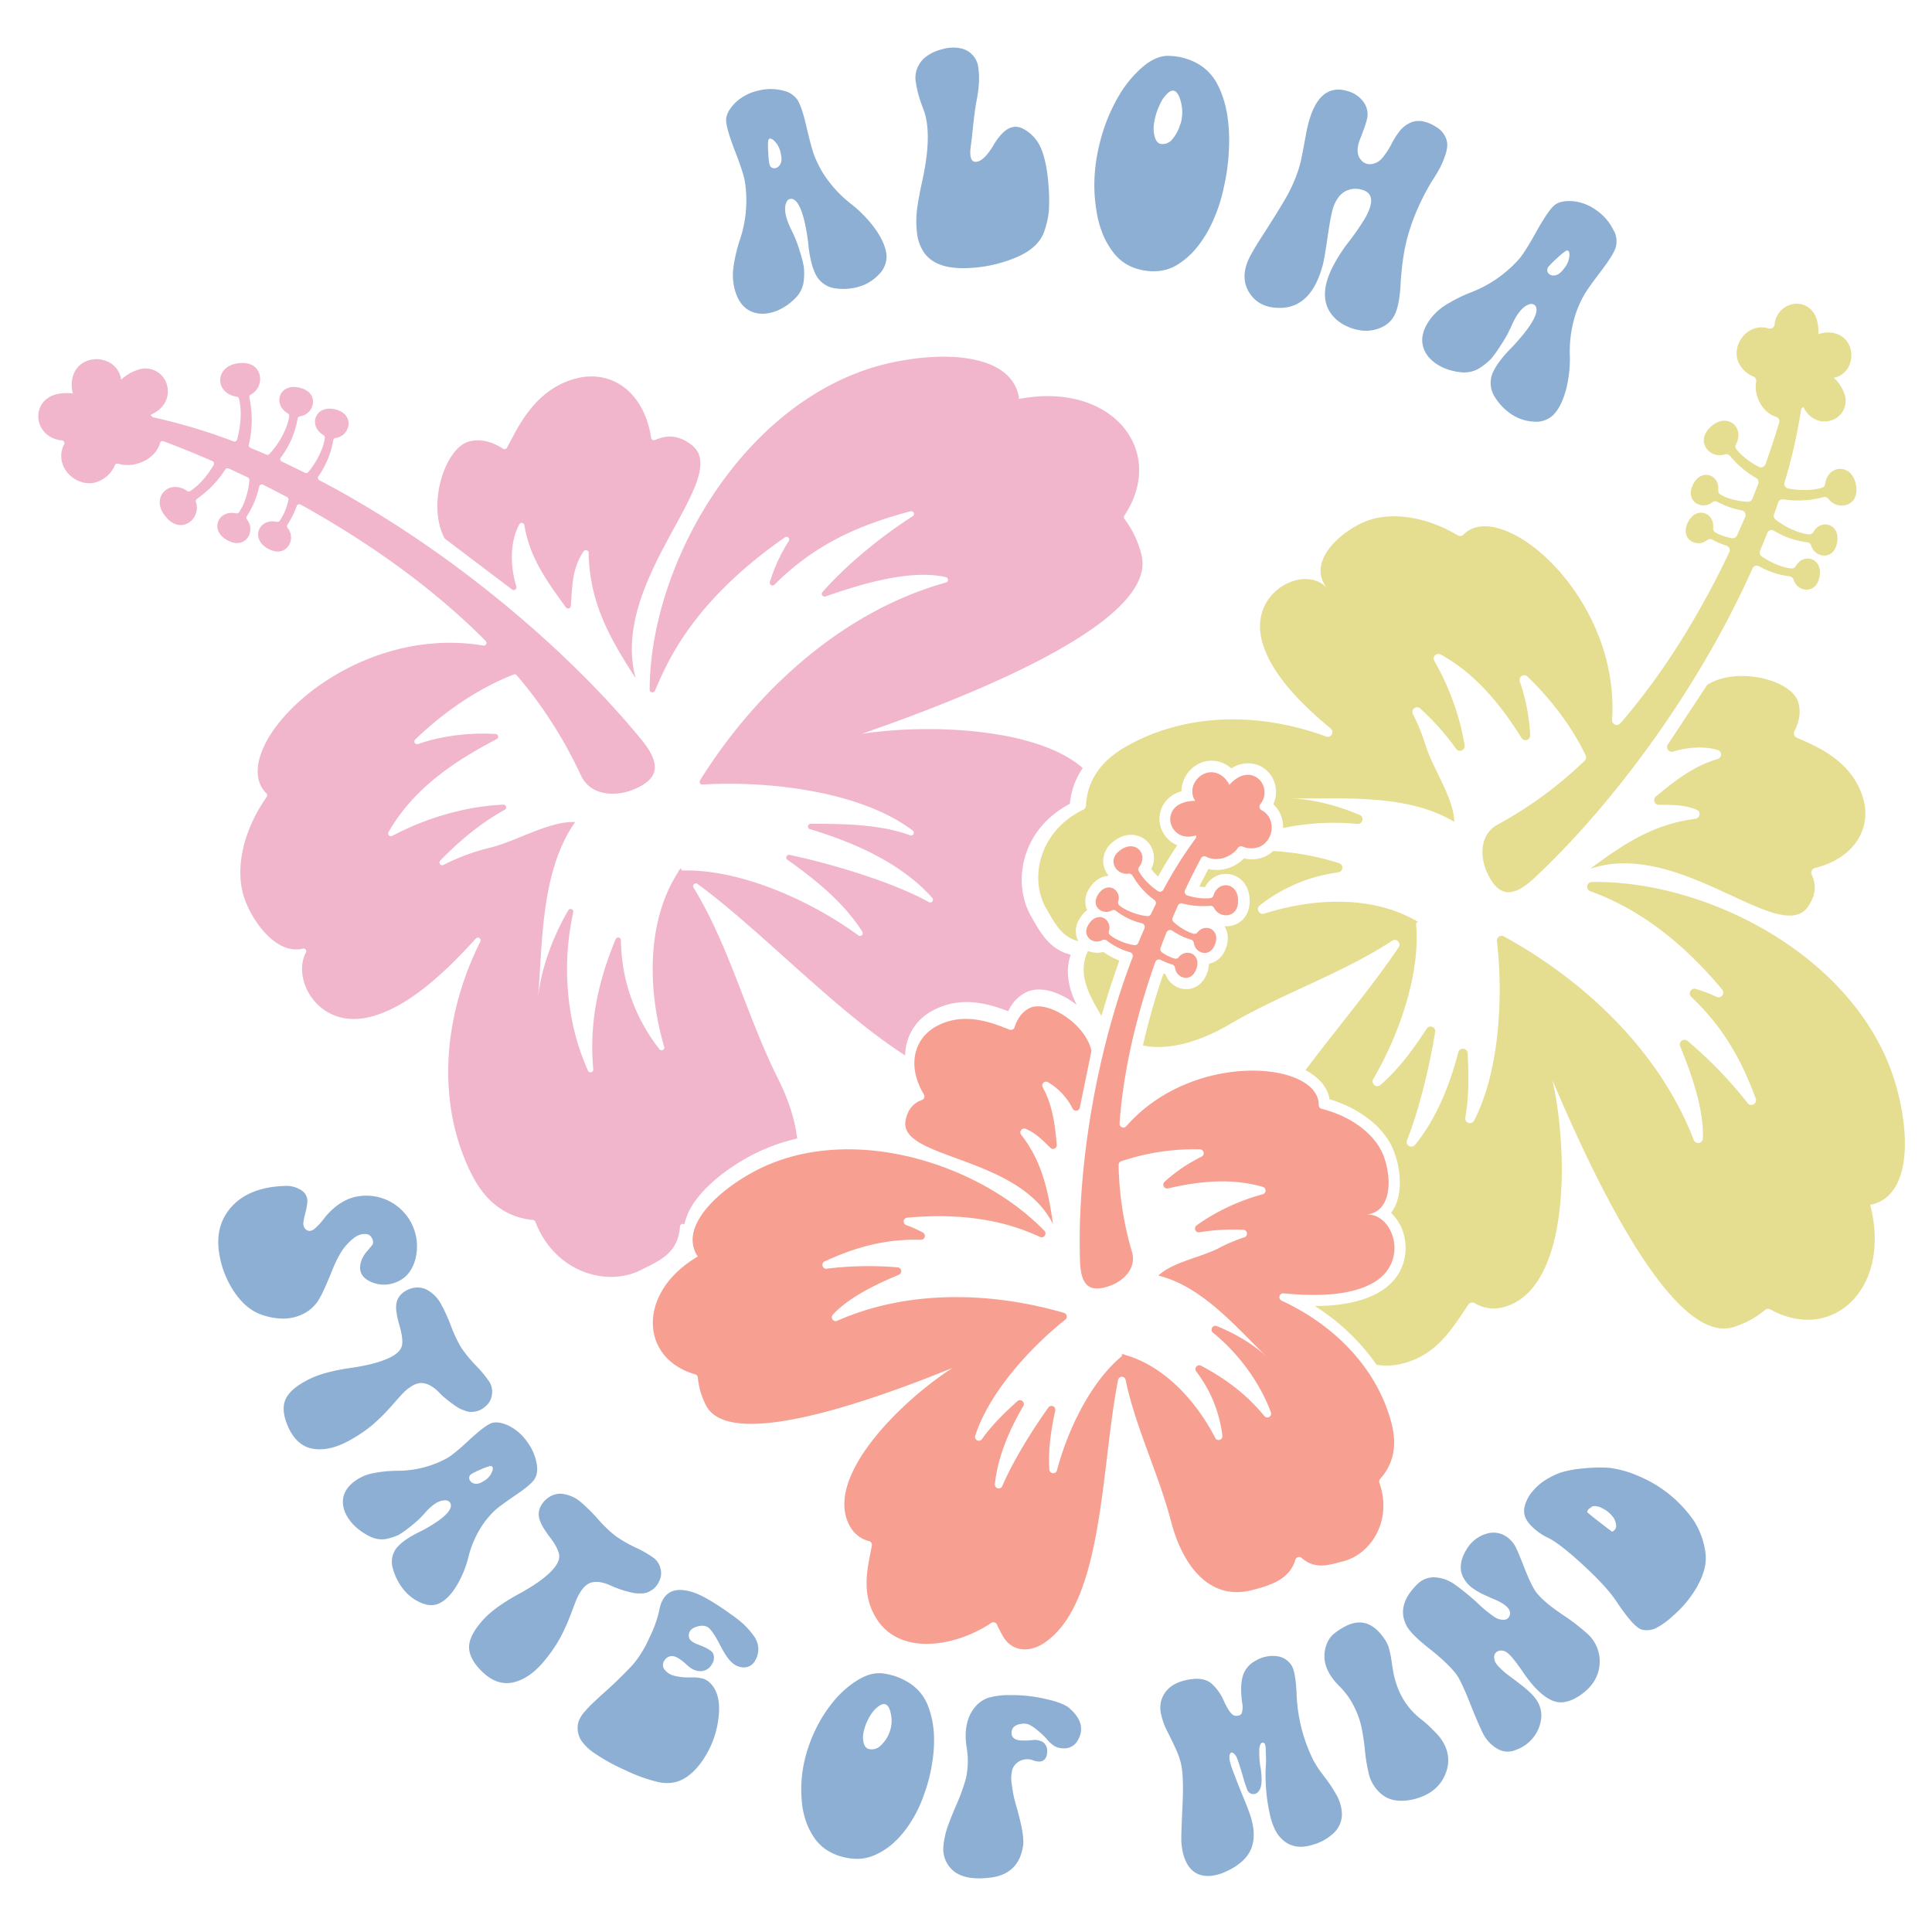 <?xml version="1.0" encoding="UTF-8"?> <svg xmlns="http://www.w3.org/2000/svg" id="Layer_1" data-name="Layer 1" viewBox="0 0 864 864"><defs><style>.cls-1{fill:#f1b5cc;}.cls-2{fill:#e5dd8f;}.cls-3{fill:#f79f91;}.cls-4{fill:#8dafd4;}</style></defs><title>Summer</title><path class="cls-1" d="M198.74,240.59c-7.89-15,.28-40.52,11.21-43.2,4.44-1.09,9.4-.33,15,3.26a1.23,1.23,0,0,0,1.76-.42c4.76-8.68,12.33-26.41,31.32-31.07,14.77-3.62,28.08,5.11,32.35,22.53.32,1.32.59,2.68.81,4.1a1.23,1.23,0,0,0,1.63,1c3-1.13,8.78-3.76,16.49,2.21C328,213.46,273.17,258.25,284,302.24l.27,1.05c-8.65-13.28-15.46-25.06-18.8-38.67a78.3,78.3,0,0,1-2.22-17.39,1.23,1.23,0,0,0-2.23-.69c-5.08,7.45-5.08,14.8-5.74,24.44a1.23,1.23,0,0,1-2.22.63c-7.69-10.63-14.65-20.13-17.68-32.48-.34-1.37-.63-2.78-.86-4.23a1.22,1.22,0,0,0-2.27-.43c-3.74,6.84-4.58,17.09-1.34,27.85a1.22,1.22,0,0,1-1.91,1.31L199.1,241A1.3,1.3,0,0,1,198.74,240.59Zm311.89,8.21A44.08,44.08,0,0,0,502.81,232a1.22,1.22,0,0,1,0-1.39c5.94-9,7.7-18.23,6-26.41-3.78-18.24-24.55-31.28-53.09-25.78-.06-.45-.08-.93-.17-1.36-3.7-17.87-30.52-20.36-55.95-15.09-64.93,13.46-108.91,88.54-109.06,146.45a1.23,1.23,0,0,0,2.35.49c4.93-11.18,15.53-38.95,58.14-68.62a1.23,1.23,0,0,1,1.74,1.66,72.68,72.68,0,0,0-8.48,18.34,1.23,1.23,0,0,0,2,1.23c17.71-17.72,37-26.53,60.88-32.87a1.23,1.23,0,0,1,1,2.22c-16,10.21-30.94,23.17-40.28,33.83a1.22,1.22,0,0,0,1.32,2c13.16-4.51,36.93-12.51,53.85-8.58a1.23,1.23,0,0,1,0,2.37c-49.37,13.86-87.21,51.93-110,88.49a1.22,1.22,0,0,0,1.13,1.86c28.86-1.74,70.6,2.82,94,20.6a1.23,1.23,0,0,1-1.16,2.13c-13.27-5-30.46-5.19-44.5-5.16a1.22,1.22,0,0,0-.34,2.39c18.26,5.44,40.35,14.58,54.71,30.73a1.22,1.22,0,0,1-1.49,1.9c-16.45-9.11-43.66-17.15-62.3-21.12a1.22,1.22,0,0,0-.95,2.2c12.9,9.09,25.47,19.45,33.47,32.16a1.22,1.22,0,0,1-1.76,1.63c-21.41-15.62-52.94-29.74-78.8-29-.23-.33-.45-.68-.69-1-.23.34-.43.69-.65,1h-.61l.42.28c-13.49,20.57-13.95,48.74-8.05,72.8.47,1.94,1,3.85,1.54,5.74a1.22,1.22,0,0,1-2.15,1.08A81.29,81.29,0,0,1,280,438.88a84.37,84.37,0,0,1-2.33-18.4,1.22,1.22,0,0,0-2.35-.45c-7.91,19-11.88,37.56-10,58.2a1.23,1.23,0,0,1-2.34.62,105.46,105.46,0,0,1-6.18-18,118.16,118.16,0,0,1-.44-52.85,1.22,1.22,0,0,0-2.26-.86c-7,12.08-12.44,26.68-13.57,40.09,2.15-24.8,1.08-57.37,16.68-79.6h0c-11.31-.58-26.3,8.58-37.87,11.42a93.82,93.82,0,0,0-21,7.75,1.23,1.23,0,0,1-1.47-1.93c8.56-8.83,18.05-16.75,28.82-22.72a1.22,1.22,0,0,0-.62-2.3,107,107,0,0,0-21.11,3.11,122.73,122.73,0,0,0-28.56,10.86,1.23,1.23,0,0,1-1.66-1.68c11-19.27,29.08-31.57,48.37-41.6a1.22,1.22,0,0,0-.49-2.3A95.14,95.14,0,0,0,194,330.65a73.39,73.39,0,0,0-7.12,2.12,1.23,1.23,0,0,1-1.26-2c12.52-12.08,27.68-22.69,44.1-29.13a1.24,1.24,0,0,1,1.4.36,195.78,195.78,0,0,1,28.55,44.5c4.74,10.42,16.93,9.08,22.53,7,13.13-4.92,13.51-11.94,4.42-23-33.3-40.61-87-86-143.79-115.72a1.2,1.2,0,0,1-.42-1.78,40.67,40.67,0,0,0,5-9.79,43.53,43.53,0,0,0,1.63-6.33,1.22,1.22,0,0,1,1-1,6.78,6.78,0,0,0,5.49-4.46c1-2.93,0-6.44-4.49-8l0,0c-5.3-1.8-8.82.33-9.86,3.35-.92,2.64.18,5.89,3.53,7.84a1.21,1.21,0,0,1,.57,1.25,25.27,25.27,0,0,1-1.06,4.26,36.93,36.93,0,0,1-6.37,11,1.24,1.24,0,0,1-1.5.31q-5.13-2.56-10.3-5a1.21,1.21,0,0,1-.45-1.85,40.09,40.09,0,0,0,5.89-11.08,43.56,43.56,0,0,0,1.64-6.33,1.21,1.21,0,0,1,1-1,6.78,6.78,0,0,0,5.49-4.46c1-2.93,0-6.44-4.49-8l-.05,0c-5.29-1.8-8.81.33-9.86,3.35-.91,2.64.19,5.89,3.54,7.84a1.22,1.22,0,0,1,.57,1.25,25.27,25.27,0,0,1-1.06,4.26A38.29,38.29,0,0,1,120.51,203a1.22,1.22,0,0,1-1.4.3q-3.56-1.56-7.13-3a1.2,1.2,0,0,1-.71-1.41,47.75,47.75,0,0,0,1.26-13.28,53.12,53.12,0,0,0-1-7.81,1.2,1.2,0,0,1,.58-1.3,8,8,0,0,0,4.21-7.36c-.16-3.66-2.85-7.05-8.41-6.8h-.06c-6.6.33-9.53,4.2-9.36,8,.15,3.32,2.82,6.42,7.4,7.07a1.2,1.2,0,0,1,1,.9,29.08,29.08,0,0,1,.74,5.35,42.13,42.13,0,0,1-1.62,12.92,1.22,1.22,0,0,1-1.61.8,255.12,255.12,0,0,0-35.77-10.72,1.21,1.21,0,0,1-.66-.39,9.6,9.6,0,0,0-.69-.74c6.64-2.81,8.61-8.36,7.48-13a9.92,9.92,0,0,0-12.44-7.34,19.42,19.42,0,0,0-8.15,4.62c-.05-.35-.09-.72-.17-1.05-1.58-6.43-8.2-9.15-13.75-7.79-6.59,1.61-9.31,8.18-7.75,14.57,0,.16.12.3.16.46a20.16,20.16,0,0,0-7.23.26c-6.75,1.65-9.19,7.33-8,12.35,1,4.15,4.58,7.8,10.27,8.35a1.2,1.2,0,0,1,1,1.7,11.42,11.42,0,0,0-1,7.89c1.54,6.3,8.43,10.81,14.86,9.23A13.5,13.5,0,0,0,51.4,208a1.2,1.2,0,0,1,1.45-.65,15,15,0,0,0,8,.15c5-1.22,9.4-4.68,10.68-9.32a1.21,1.21,0,0,1,1.59-.84c6.68,2.48,14,5.43,21.84,8.85a1.22,1.22,0,0,1,.58,1.73,39.67,39.67,0,0,1-6.29,8.28,29.72,29.72,0,0,1-4.18,3.42,1.21,1.21,0,0,1-1.37-.05c-3.8-2.64-7.86-2.18-10.23.15-2.69,2.65-3.19,7.48,1.43,12.21l0,.05c3.9,4,8.18,3.3,10.79.74a8,8,0,0,0,1.92-8.26,1.2,1.2,0,0,1,.46-1.35,53.35,53.35,0,0,0,6.05-5,48.12,48.12,0,0,0,6.61-8.14,1.22,1.22,0,0,1,1.53-.46q4.22,1.94,8.57,4a1.23,1.23,0,0,1,.7,1.23A35.27,35.27,0,0,1,109,225.22a24.42,24.42,0,0,1-2.12,3.85,1.22,1.22,0,0,1-1.27.52c-3.78-.85-6.79.78-7.92,3.34-1.29,2.92-.17,6.88,5,9.16l0,0c4.31,1.9,7.47,0,8.72-2.79a6.77,6.77,0,0,0-1-7,1.2,1.2,0,0,1-.06-1.4,44.34,44.34,0,0,0,3.11-5.75,40.17,40.17,0,0,0,2.45-7.53,1.24,1.24,0,0,1,1.75-.86q5.28,2.66,10.69,5.54a1.24,1.24,0,0,1,.62,1.36,29.48,29.48,0,0,1-1.73,5.34,24,24,0,0,1-2.12,3.85,1.22,1.22,0,0,1-1.27.53c-3.78-.85-6.79.78-7.92,3.33-1.29,2.93-.17,6.88,4.95,9.17l0,0c4.31,1.9,7.47,0,8.72-2.8a6.75,6.75,0,0,0-1-7,1.19,1.19,0,0,1-.06-1.39,45.69,45.69,0,0,0,3.11-5.75c.38-.87.73-1.76,1.05-2.65a1.22,1.22,0,0,1,1.74-.65c28.22,15.63,58,36,82.76,61a1.22,1.22,0,0,1-1.08,2.06c-61.76-10.35-116.1,47-97,66.09a1.22,1.22,0,0,1,.16,1.58c-10.61,15.14-13.63,31-10.78,42.64,2.64,10.77,14.25,28.33,26.9,25.22h0a1.22,1.22,0,0,1,1.42,1.74c-6.49,12,5.61,34.46,28.49,28.85,16.24-4,32.3-18.32,47.5-35.13a1.22,1.22,0,0,1,2,1.35c-17.81,35.82-19,74-3.91,104.08,5.57,11.12,14.35,19.23,27.51,20.47a1.21,1.21,0,0,1,1,.78,42.74,42.74,0,0,0,1.76,4C250.8,569.51,272,575.28,286.51,568c8.35-4.19,16.76-7.43,17.59-19.53a1.23,1.23,0,0,1,1.93-.93,28.66,28.66,0,0,1,5.39-11.15c4.86-6.5,12.8-13.07,22.36-18.49a85.57,85.57,0,0,1,22.72-8.75c-1-8.65-4.08-17.79-8.47-26.55-14-27.87-21.87-59.54-37.9-85.69a1.23,1.23,0,0,1,1.78-1.62c28.23,20.61,61.21,56.32,92.9,76.72a22.73,22.73,0,0,1,12.71-20.3c12.89-6.71,25.41-2.49,33.37.53a17.28,17.28,0,0,1,7.76-8.39c4-2.06,9.41-1.73,15.33.93a37,37,0,0,1,7.48,4.56c-3.13-6.45-5.46-14.23-2.64-22.4-9.08-2.19-13.22-9.36-16.62-15.26l-.91-1.57c-8.53-14.55-5.12-37.64,15.25-49.58.61-.36,1.25-.71,1.9-1.05a33.4,33.4,0,0,1,5.77-16c-20.8-18.19-69.46-19.7-97.93-15.43-.37,0-.73.13-1.09.19C444.19,307.76,516.41,276.69,510.63,248.8Z"></path><path class="cls-2" d="M833,356.33c4.22,13.37-3,26.15-18.79,31.13-.84.26-1.71.51-2.61.73a2.09,2.09,0,0,0-1.42,2.87c1.28,2.89,2.9,7.68-1.53,14.26-12.2,18.06-56.72-29.66-96.55-17.09l-.95.31c11.71-8.75,22.14-15.73,34.46-19.62a71.8,71.8,0,0,1,12.58-2.75,2.11,2.11,0,0,0,.56-4.05c-5.28-2.18-10.56-2.21-16.88-2.2a2.11,2.11,0,0,1-1.34-3.74c8.49-7,16.39-13.22,26.73-16.49l.95-.29a2.1,2.1,0,0,0,0-4c-5.59-1.63-12.65-1.52-20,.72a2.1,2.1,0,0,1-2.35-3.17l17.33-26.26a2.21,2.21,0,0,1,.69-.67c13.35-8,37.12-2,40.23,7.84,1.2,3.81.91,8.14-1.64,13.1a2.11,2.11,0,0,0,1,2.89C812,333.69,827.74,339.77,833,356.33ZM513.82,377.16a10.48,10.48,0,0,1,1,11.46c.15.21.31.41.47.61a22.81,22.81,0,0,0,2.6,2.73c2.76-4.9,5.62-9.57,8.57-13.95a13,13,0,0,1-6.46-5.93A12.48,12.48,0,0,1,525.48,355a16.46,16.46,0,0,1,2.88-1.14,14,14,0,0,1,7.5-12.18,12.67,12.67,0,0,1,10.85-.52,14.31,14.31,0,0,1,3.95,2.47c.38-.24.76-.46,1.15-.66a13.09,13.09,0,0,1,10.3-1,12.48,12.48,0,0,1,7.07,6.14,13.07,13.07,0,0,1,.24,11.57,13.31,13.31,0,0,1,2.83,3.67,14.29,14.29,0,0,1,1.55,6.95A109.8,109.8,0,0,1,607,368.47a2.11,2.11,0,0,0,1-4.05c-10.18-4.29-21.52-7.23-31.9-7.42,23,.48,52.85-2.46,74.25,10.56v0c-.15-10.45-9.48-23.7-12.79-34.17a91.14,91.14,0,0,0-5.68-14,2.1,2.1,0,0,1,3.3-2.51,113.47,113.47,0,0,1,16,18,2.11,2.11,0,0,0,3.8-1.55,104.24,104.24,0,0,0-3.58-15,115.06,115.06,0,0,0-9.95-22.72,2.1,2.1,0,0,1,2.79-2.93c15.63,8.58,26.78,22.33,36.18,37.31a2.1,2.1,0,0,0,3.88-1.25,87.62,87.62,0,0,0-3.79-21.45c-.27-.83-.54-1.66-.84-2.48a2.11,2.11,0,0,1,3.43-2.25c10.41,10.06,19.69,22.07,26,35.21a2.14,2.14,0,0,1-.46,2.45,179.77,179.77,0,0,1-38.71,28.45c-9.31,5-7.35,16.13-5.08,21.15,5.32,11.79,11.8,11.72,21.46,2.69,35.16-32.88,73.47-84.57,97.41-138.29a2.07,2.07,0,0,1,2.91-1,37.63,37.63,0,0,0,8.45,3.48,39.26,39.26,0,0,0,5.31,1.05,2.09,2.09,0,0,1,1.71,1.52,6.26,6.26,0,0,0,4.3,4.22c2.75.75,5.92-.42,7.07-4.61v-.05c1.35-5-.82-8.09-3.67-8.87-2.34-.64-5.07.39-6.71,3.19a2.15,2.15,0,0,1-2.11,1.06,22.93,22.93,0,0,1-3.28-.65,33.19,33.19,0,0,1-9.8-4.71,2.14,2.14,0,0,1-.78-2.57q1.67-4,3.21-7.95a2.08,2.08,0,0,1,3-1,36.82,36.82,0,0,0,9.61,4.16,39.1,39.1,0,0,0,5.32,1,2.09,2.09,0,0,1,1.71,1.52,6.23,6.23,0,0,0,4.29,4.22c2.75.75,5.92-.42,7.07-4.61l0-.05c1.34-5-.83-8.09-3.67-8.87-2.35-.64-5.08.4-6.72,3.19a2.12,2.12,0,0,1-2.11,1.06,23.2,23.2,0,0,1-3.28-.65,34.57,34.57,0,0,1-11.45-5.9,2.1,2.1,0,0,1-.74-2.4c.63-1.76,1.24-3.53,1.84-5.29a2.11,2.11,0,0,1,2.34-1.4,43.67,43.67,0,0,0,11.47.24,47.87,47.87,0,0,0,6.47-1.22,2.17,2.17,0,0,1,2.26.82,7.35,7.35,0,0,0,6.66,2.9c3.36-.37,6.32-3,5.75-8.14v-.06c-.7-6.06-4.44-8.52-7.9-8.13-2.91.32-5.5,2.73-6,6.65a2.14,2.14,0,0,1-1.58,1.8,27.46,27.46,0,0,1-4.12.78,37.5,37.5,0,0,1-10.87-.5,2.11,2.11,0,0,1-1.64-2.68,233.84,233.84,0,0,0,7.36-32.25,1.94,1.94,0,0,1,.56-1.1c.15-.16.3-.32.44-.49,3,5.95,8.21,7.43,12.42,6.1a9.14,9.14,0,0,0,6-11.88,17.83,17.83,0,0,0-4.74-7.22c.32-.07.65-.13,1-.22,5.82-1.84,7.92-8.1,6.34-13.13-1.88-6-8.09-8.07-13.87-6.25-.15.05-.28.13-.42.18a18.72,18.72,0,0,0-.67-6.64c-1.93-6.12-7.31-8-11.85-6.59a10.19,10.19,0,0,0-7,8.81,2.09,2.09,0,0,1-2.72,1.78,10.22,10.22,0,0,0-6.19,0c-5.7,1.8-9.44,8.4-7.6,14.23a12.32,12.32,0,0,0,7,7.27,2.15,2.15,0,0,1,1.26,2.37,14.17,14.17,0,0,0,.51,6.61c1.33,4.2,4.45,7.87,8.41,9.06a2.08,2.08,0,0,1,1.38,2.6c-1.73,5.73-3.78,12-6.15,18.59a2.12,2.12,0,0,1-3,1.16,35.51,35.51,0,0,1-7-4.75,26,26,0,0,1-2.9-3,2.12,2.12,0,0,1-.25-2.37c1.86-3.49,1.15-7-1-8.91-2.59-2.31-7.07-2.48-11.15,2l0,0c-3.42,3.83-2.56,7.73,0,10a7.35,7.35,0,0,0,7.11,1.49,2.16,2.16,0,0,1,2.31.64,46.59,46.59,0,0,0,4.57,4.74,43.72,43.72,0,0,0,7.18,5.19,2.08,2.08,0,0,1,.93,2.54c-.85,2.22-1.73,4.46-2.64,6.74a2.12,2.12,0,0,1-2,1.32,31.72,31.72,0,0,1-9.15-1.76,22.55,22.55,0,0,1-3-1.37,2.14,2.14,0,0,1-1.1-2.08c.28-3.23-1.34-5.66-3.63-6.5-2.76-1-6.34.27-8.13,5.11l0,0c-1.49,4.08.41,6.88,3.1,7.86a6.24,6.24,0,0,0,5.94-1,2.07,2.07,0,0,1,2.27-.25,40.55,40.55,0,0,0,5,2.23,36.46,36.46,0,0,0,5.92,1.61,2.09,2.09,0,0,1,1.57,2.88q-1.75,4.13-3.66,8.34a2.13,2.13,0,0,1-2.33,1.21,26.21,26.21,0,0,1-4.22-1.12,23.73,23.73,0,0,1-3-1.37,2.14,2.14,0,0,1-1.11-2.09c.29-3.23-1.34-5.66-3.62-6.49-2.77-1-6.34.26-8.14,5.1v0c-1.49,4.09.41,6.88,3.09,7.86a6.26,6.26,0,0,0,5.95-1,2.09,2.09,0,0,1,2.27-.25,37.6,37.6,0,0,0,4.94,2.23l1.41.48a2.12,2.12,0,0,1,1.31,2.92c-12.24,25.78-28.4,53.08-48.73,76.55a2.11,2.11,0,0,1-3.69-1.53c3.65-55.58-49.74-99.93-66.42-82.9a2.12,2.12,0,0,1-2.6.34c-14.34-8.51-28.84-10.22-39.2-6.95-9.76,3.07-25.21,14.82-21.6,26.27a13.58,13.58,0,0,0,2.27,4.23c-9.84-11-36,1.89-28.6,25.18,4.17,13.23,16,25.82,30.32,37.66a2.1,2.1,0,0,1-2.08,3.58c-32.19-11.77-64.92-9.87-90.2,4.94-9.73,5.71-16.6,14.09-17.16,25.95a2.13,2.13,0,0,1-1.22,1.85c-1.05.5-2.06,1-3,1.61-17,10-21.05,29.78-13.46,42.73,3.66,6.25,6.71,12.57,14.24,14.45a9.8,9.8,0,0,1,.42-9.76l.07-.13a13.1,13.1,0,0,1,3.47-4,9.86,9.86,0,0,1,.69-9.24c2.35-4.09,5.72-5.94,8.95-6.11-.06-.06-.11-.13-.17-.2a10.19,10.19,0,0,1-2.24-7.49,11.12,11.12,0,0,1,4.41-7.55l.09-.07C503.91,371.5,510.53,373.05,513.82,377.16ZM493.38,425.7a10.23,10.23,0,0,1-6.79-.44c-4.84,9.78.1,19,5.26,27.84l.75,1.2c2.43-8.5,5.12-16.78,8-24.71a35.6,35.6,0,0,1-4.58-2.19C495.18,426.89,494.29,426.33,493.38,425.7Zm354.74,60.5c-15.77-57.1-83.56-92.62-136.24-91.76a2.11,2.11,0,0,0-.71,4.09c12,4.47,34.07,14.16,59,44a2.11,2.11,0,0,1-2.49,3.27,65.42,65.42,0,0,0-9.35-3.55,2.11,2.11,0,0,0-2,3.57c14,13.14,22.33,27.8,28.86,45.47a2.11,2.11,0,0,1-3.62,2.06,188.62,188.62,0,0,0-26.84-27.8A2.11,2.11,0,0,0,751.4,468c4.51,11,10.66,27.46,10.13,41.1a2.11,2.11,0,0,1-4.08.69c-16.2-41.87-51.42-72.7-84.89-91a2.1,2.1,0,0,0-3.12,2.07c2.78,24.18,1.38,57.64-10.12,80.06a2.11,2.11,0,0,1-4-1.33c1.65-9.11,1.5-19.29,1-28.6a2.11,2.11,0,0,0-4.14-.43c-3.66,13.93-9.52,29.38-19.35,41.42a2.11,2.11,0,0,1-3.6-2.12c5.64-14.16,10.11-33.39,12.59-48.39A2.1,2.1,0,0,0,638,460c-5.95,9.32-12.66,18.28-20.66,25.21a2.11,2.11,0,0,1-3.21-2.65c11.82-20.31,21.2-47.59,19.13-69.61l.88-.7c-.32-.19-.66-.35-1-.54,0-.19,0-.38,0-.56-.08.13-.16.27-.23.41-19.75-11.18-45.69-9.91-67.48-3l-.11,0a2.11,2.11,0,0,1-1.93-3.69,72.69,72.69,0,0,1,22.7-12,76,76,0,0,1,12.37-2.76,2.1,2.1,0,0,0,.37-4.09,117.17,117.17,0,0,0-29.51-5.43,12.85,12.85,0,0,1-3,2.18,14.68,14.68,0,0,1-10,1.11,17.13,17.13,0,0,1-4.35,3.22,16.79,16.79,0,0,1-11.61,1.54c-1.33,2.54-2.65,5.16-4,7.84.62.09,1.23.15,1.81.19l.77,0a10.5,10.5,0,0,1,9.89-5.86c5.27.3,10.38,4.81,10,12.86v.13c-.4,7.2-5.82,10.72-11,10.42l-.25,0c1.73,2.72,2.19,6.52.23,10.78a10,10,0,0,1-7.15,6,13.31,13.31,0,0,1-1.27,5.21l-.07.14c-2.83,6-8.62,7.07-12.91,5.08a10.1,10.1,0,0,1-5.23-5.79l-.83-.3a305.21,305.21,0,0,0-9.23,32.2C522.9,470,537,465.63,550,458c23.41-13.71,50.24-22.65,72.61-37.32a2.1,2.1,0,0,1,2.9,2.92c-11.41,17.05-27.46,36-41.7,55,6.12,3.16,9.92,7.71,10.8,13,12.55,3.74,22.75,11.29,27.54,20.5A38.55,38.55,0,0,1,626,529.4c-.07,5.34-1.43,9.79-3.92,13a20.66,20.66,0,0,1,5.71,9.67c2.22,8.12.34,19.94-12.3,26.52-7,3.63-15.92,5.43-27.52,5.47a95.5,95.5,0,0,1,27.63,26.27,28,28,0,0,0,10.57-.31c16.43-3.57,23.44-16.3,30.51-26.61a2.1,2.1,0,0,1,2.74-.66,16.72,16.72,0,0,0,11.89,2.07c30.84-6.7,30.18-68.53,23.14-100.9-.07-.34-.16-.67-.23-1,22.38,53.07,55.31,117.66,80.63,110.67a40.64,40.64,0,0,0,14.5-7.78,2.12,2.12,0,0,1,2.37-.22c8.47,4.65,16.83,5.62,24.08,3.61,16.57-4.57,27.31-24.47,20.54-50.4.41-.09.85-.14,1.24-.24C853.82,534.11,854.5,509.28,848.12,486.2Z"></path><path class="cls-3" d="M479.72,495.83a28.9,28.9,0,0,0-11.08-11.89,1.71,1.71,0,0,0-2.31,2.34c.13.24.26.47.38.71,4.08,7.84,5.05,16,5.9,24.92a1.71,1.71,0,0,1-2.92,1.37c-3.65-3.65-6.71-6.68-11-8.46a1.71,1.71,0,0,0-2,2.64,58,58,0,0,1,5.68,8.86c4.86,9.34,6.85,19.37,8.55,31.16-.12-.24-.24-.48-.37-.72C454.81,516.56,401.64,518.4,405,501c1.23-6.34,4.91-8.17,7.32-9.09a1.72,1.72,0,0,0,.85-2.49c-.39-.64-.75-1.28-1.08-1.93-6.23-12-3-23.49,7.11-28.77,12.56-6.53,25.14-1,32.3,1.74a1.72,1.72,0,0,0,2.23-1.1c1.39-4.33,3.71-7,6.6-8.49,7.47-3.89,24.61,6.37,27.7,18.66a1.76,1.76,0,0,1,0,.79l-5.15,25.12A1.72,1.72,0,0,1,479.72,495.83ZM442.44,726.35l.88-.58a1.71,1.71,0,0,1,2.49.67,61,61,0,0,0,3.08,5.9c4.21,6.55,11.8,6.44,17.65,2.68,27.08-17.41,25.66-78.47,33.48-117.93a1.71,1.71,0,0,1,3.36,0c4.44,21.33,14.75,41.94,20.33,63.33,5.08,19.46,17,35.69,36.34,30.65,8.22-2.15,16.58-4.69,19.26-13.56a1.73,1.73,0,0,1,2.8-.79c6.16,5.35,12.23,3.15,18.7,1.46,11.84-3.09,20.93-16.84,16.87-32.39-.23-.89-.5-1.78-.82-2.68a1.73,1.73,0,0,1,.36-1.76c6.52-7.16,7.39-16,5.07-24.85-6-23.11-23.81-43.08-49.17-54.85a1.71,1.71,0,0,1,.89-3.25c15,1.4,29.16,1,39.19-4.23,17.66-9.19,10-31.66-2-31a11,11,0,0,0,3.74-1.13c8.69-4.52,6.55-20.19,2.7-27.59-4.08-7.86-13.43-15.23-26.6-18.59a1.71,1.71,0,0,1-1.3-1.69c.21-19.44-56.15-24.65-86.08,9.5a1.72,1.72,0,0,1-3-1.27c1.82-25.24,8.24-50.28,16-72.19a1.73,1.73,0,0,1,2.44-.93c.35.19.72.37,1.09.54a32.84,32.84,0,0,0,4.09,1.55,1.75,1.75,0,0,1,1.21,1.47,5.09,5.09,0,0,0,2.87,4c2.12,1,4.82.46,6.32-2.75v0c1.76-3.83.43-6.62-1.74-7.63a4.91,4.91,0,0,0-5.84,1.65,1.69,1.69,0,0,1-1.76.59,18.8,18.8,0,0,1-2.62-1,20.77,20.77,0,0,1-3.06-1.77,1.73,1.73,0,0,1-.66-2.05q1.32-3.52,2.69-6.92a1.72,1.72,0,0,1,2.57-.76,29.69,29.69,0,0,0,4.34,2.49,32.46,32.46,0,0,0,4.09,1.55,1.73,1.73,0,0,1,1.21,1.47,5.08,5.08,0,0,0,2.88,4c2.11,1,4.82.47,6.31-2.75l0,0c1.76-3.82.43-6.61-1.75-7.63a4.91,4.91,0,0,0-5.83,1.66,1.71,1.71,0,0,1-1.77.58,18.63,18.63,0,0,1-2.61-1,25.88,25.88,0,0,1-6.29-4.27,1.7,1.7,0,0,1-.42-1.94c.78-1.83,1.57-3.63,2.35-5.38a1.73,1.73,0,0,1,2-.95,35.13,35.13,0,0,0,7.11,1.14,40.17,40.17,0,0,0,5.37-.09,1.72,1.72,0,0,1,1.69,1,6,6,0,0,0,5,3.24c2.74.15,5.49-1.6,5.72-5.77a.09.09,0,0,0,0-.05c.26-5-2.42-7.45-5.25-7.61-2.39-.13-4.8,1.47-5.74,4.56a1.73,1.73,0,0,1-1.5,1.21,23,23,0,0,1-3.42.07,29,29,0,0,1-6.74-1.27,1.73,1.73,0,0,1-1.06-2.39c2.45-5.19,4.86-10,7.17-14.26a1.69,1.69,0,0,1,2.29-.7c3,1.6,6.88,1.28,10.07-.38a11.37,11.37,0,0,0,4.12-3.53,1.71,1.71,0,0,1,2.07-.62,10,10,0,0,0,8.21-.17,9.59,9.59,0,0,0,3.83-12.59,8.39,8.39,0,0,0-3.55-3.53,1.72,1.72,0,0,1-.57-2.62,8.29,8.29,0,0,0,1-9.09c-1.79-3.44-6-5.45-10.62-3a15.08,15.08,0,0,0-4.21,3.44c0-.11-.09-.23-.14-.34-2.28-4.39-7.08-6.75-11.6-4.4-3.81,2-6.21,6.81-3.91,11.22a7,7,0,0,0,.43.68,14.69,14.69,0,0,0-6.9,1.43,7.45,7.45,0,0,0-3.39,10.31c1.66,3.19,5.52,5.35,10.67,3.64,0,.36,0,.71,0,1.07a190.55,190.55,0,0,0-14.66,23.25,1.72,1.72,0,0,1-2.5.6,31.07,31.07,0,0,1-6.55-6,22.35,22.35,0,0,1-1.92-2.83,1.72,1.72,0,0,1,.11-1.92c2-2.56,1.88-5.46.39-7.32-1.78-2.22-5.35-3-9.24.13l0,0c-3.27,2.61-3.1,5.86-1.38,8a6,6,0,0,0,5.51,2.17,1.75,1.75,0,0,1,1.77.82,38.9,38.9,0,0,0,3,4.43,35.75,35.75,0,0,0,6.75,6.48,1.72,1.72,0,0,1,.55,2.15c-.68,1.36-1.34,2.73-2,4.11a1.67,1.67,0,0,1-1.75,1,28,28,0,0,1-10.06-3.21,18.09,18.09,0,0,1-2.32-1.56,1.67,1.67,0,0,1-.56-1.74,4.91,4.91,0,0,0-2-5.75c-2.09-1.19-5.13-.65-7.23,3l0,0c-1.75,3.08-.6,5.58,1.43,6.74a5.07,5.07,0,0,0,4.9,0,1.7,1.7,0,0,1,1.86.11,32.63,32.63,0,0,0,3.67,2.46,29.9,29.9,0,0,0,7.94,3.14,1.7,1.7,0,0,1,1.16,2.35q-1.41,3.18-2.74,6.43a1.73,1.73,0,0,1-1.93,1,27.1,27.1,0,0,1-8.36-2.93,18.51,18.51,0,0,1-2.32-1.57,1.66,1.66,0,0,1-.56-1.74,4.89,4.89,0,0,0-2-5.74c-2.09-1.19-5.13-.65-7.23,3l0,0c-1.75,3.07-.6,5.58,1.42,6.73a5.09,5.09,0,0,0,4.91,0,1.72,1.72,0,0,1,1.86.11,30.52,30.52,0,0,0,3.67,2.46,29.85,29.85,0,0,0,6.87,2.86,1.69,1.69,0,0,1,1.11,2.25C489.37,472.92,481.66,524.8,483,564c.36,10.78,4,14.55,13.91,10.82,4.21-1.59,11.76-6.87,9.27-15.12A146.31,146.31,0,0,1,500.24,521a1.73,1.73,0,0,1,1.14-1.67A101.69,101.69,0,0,1,536.65,514a1.72,1.72,0,0,1,.68,3.27c-.64.3-1.28.62-1.91,1a70.93,70.93,0,0,0-14.55,10.17,1.72,1.72,0,0,0,1.52,3c14.05-3.22,28.4-4.72,42.35-.65a1.71,1.71,0,0,1-.08,3.3,93.94,93.94,0,0,0-18.83,7.36A84.71,84.71,0,0,0,535.12,548a1.72,1.72,0,0,0,1.28,3.09,92.49,92.49,0,0,1,19.6-1.11,1.72,1.72,0,0,1,.46,3.36,73.59,73.59,0,0,0-11.36,4.8c-7.94,4.13-21,6.38-27.07,12.32v0c19.85,4.83,35.39,23.76,48.89,36.71-6.1-5.87-14.33-10.71-22.67-14.11A1.72,1.72,0,0,0,542.5,596a87.85,87.85,0,0,1,22,26.95,81,81,0,0,1,3.86,8.61,1.72,1.72,0,0,1-2.93,1.71c-7.87-9.63-17.27-16.69-28.32-22.51a1.71,1.71,0,0,0-2.15,2.56,61.3,61.3,0,0,1,5.55,8.74,59.36,59.36,0,0,1,6.16,20,1.72,1.72,0,0,1-3.23,1l0-.09c-8.59-16.52-22.82-32.21-40.64-37.14,0-.12.07-.25.1-.37-.12.09-.23.2-.35.3-.29-.08-.58-.19-.88-.26,0,.3.08.61.11.91-13.89,11.49-24.2,32.63-29.1,51.14a1.72,1.72,0,0,1-3.38-.32c-.62-8.6.68-17.62,2.62-26.41a1.72,1.72,0,0,0-3.07-1.38c-7.22,10.09-15.74,23.76-20.64,35.17a1.72,1.72,0,0,1-3.29-.87c1.28-12.61,6.81-24.9,12.73-35a1.72,1.72,0,0,0-2.63-2.14c-5.66,5.07-11.62,10.85-15.92,17.06a1.72,1.72,0,0,1-3-1.52c6.29-19.55,24.77-39.64,40.31-52a1.71,1.71,0,0,0-.57-3c-29.87-8.74-68-11.27-101.45,3.53a1.72,1.72,0,0,1-1.94-2.75c7.56-8.17,20.59-14.11,29.53-17.85a1.72,1.72,0,0,0-.49-3.29,153.47,153.47,0,0,0-31.47.54A1.72,1.72,0,0,1,369,564c13.94-6.41,27.21-10,42.82-9.56a1.72,1.72,0,0,0,.89-3.23,54.28,54.28,0,0,0-7.43-3.34,1.71,1.71,0,0,1,.43-3.32c31.59-2.86,49.87,4.25,59.39,8.62a1.72,1.72,0,0,0,1.95-2.77C437.18,519.58,377.63,501,335.63,524.8c-17,9.62-30.9,24.32-24.13,36.26.16.28.39.57.58.85-18.85,11-24.13,28.7-17.22,40.89,3,5.34,8.4,9.6,16,11.8a1.72,1.72,0,0,1,1.24,1.49,33.14,33.14,0,0,0,3.87,12.84c10.56,18.63,66.78.38,110.27-17.3-.24.15-.48.28-.71.43-22.71,14.61-58.74,49.87-44.83,71.5a13.63,13.63,0,0,0,8,5.66,1.7,1.7,0,0,1,1.21,1.94c-1.87,10-5.18,21.41,2.24,33C402.62,740.37,426.66,736.49,442.44,726.35Z"></path><path class="cls-4" d="M135.77,587.5a20.08,20.08,0,0,1-9.41,2.18,29.59,29.59,0,0,1-9.87-1.92q-6.24-2.29-11.23-9.28a42.42,42.42,0,0,1-6.93-16.26q-2.79-13.61,5.17-22.49t24.06-9.39a12.46,12.46,0,0,1,6.91,1.76,5.74,5.74,0,0,1,2.95,5.71,29.77,29.77,0,0,1-.92,4.86,25.59,25.59,0,0,0-.83,4.2,3.66,3.66,0,0,0,.78,2.61,2.73,2.73,0,0,0,2.11,1,4.2,4.2,0,0,0,2.47-1.29,28.12,28.12,0,0,0,2.19-2.18c.55-.63,1.33-1.6,2.33-2.91q6.16-7.26,13.52-8.89a22.67,22.67,0,0,1,26.78,27.49q-2.07,8.18-8.68,10.7a14.17,14.17,0,0,1-11.77-.38q-6.18-3-3.6-9.75a13.83,13.83,0,0,1,2.62-4c1.39-1.67,2.15-2.61,2.28-2.83a3.29,3.29,0,0,0-.42-2.79,3,3,0,0,0-2.17-1.72q-3.36-.52-6.6,2.32a24.65,24.65,0,0,0-5.14,6,50.2,50.2,0,0,0-3.26,6.52q-4.31,10.71-6.17,13.77A16.65,16.65,0,0,1,135.77,587.5Zm31.62,49a86.83,86.83,0,0,0,8-8.1c2.78-3.15,4.5-5.06,5.16-5.71q4.39-4.18,7.79-4.19t7.18,3.38c.86.85,1.54,1.51,2,2s1.22,1.09,2.11,1.82,1.64,1.31,2.23,1.74,1.31,1,2.18,1.55a12.73,12.73,0,0,0,2.27,1.27c.65.26,1.37.52,2.17.8a6.44,6.44,0,0,0,2.24.37,12.68,12.68,0,0,0,2.2-.27,8.39,8.39,0,0,0,2.26-.84,10.91,10.91,0,0,0,2.22-1.64,8,8,0,0,0,2.59-4.87,8.76,8.76,0,0,0-.94-5.54,51.62,51.62,0,0,0-6.18-7.55,59.46,59.46,0,0,1-6.61-8.07,57.85,57.85,0,0,1-4.51-9.51,77.08,77.08,0,0,0-4.49-9.89,15.52,15.52,0,0,0-5.56-6,9.09,9.09,0,0,0-6.47-1.35,10.7,10.7,0,0,0-5.63,2.73,7.63,7.63,0,0,0-2.43,5.16q-.24,3.06,1.45,8.88c1.13,3.87,1.52,6.81,1.19,8.8s-1.92,3.75-4.73,5.26q-6.09,3.27-18.18,5t-18.71,5.08q-8.21,4.11-10.39,8.76c-1.46,3.09-1.22,7,.7,11.7q4,9.64,12,10.71t17.85-5A62.33,62.33,0,0,0,167.39,636.54Zm49,44.61a45.46,45.46,0,0,0-6.92,15.22,46.36,46.36,0,0,1-5.52,13.24q-3.51,5.52-7.42,7.44-3.7,1.76-8.39-.28a20.46,20.46,0,0,1-8-6.3,25.76,25.76,0,0,1-4.66-9.81,10,10,0,0,1,2.43-9q3.34-3.58,10.64-7,12.39-6.64,13.07-10.92a2.47,2.47,0,0,0-.5-1.9,2.33,2.33,0,0,0-1.84-.83q-4.14-.27-9.36,5.76a45.09,45.09,0,0,1-6.35,5.91,41.28,41.28,0,0,1-5.2,3.72,25.33,25.33,0,0,1-4.78,1.68,11.53,11.53,0,0,1-7.73-.73,26.47,26.47,0,0,1-7.51-5.15q-4.83-5-5-10.22c-.12-3.49,1.49-6.55,4.82-9.21A20.55,20.55,0,0,1,166,659a58.45,58.45,0,0,1,12.26-1.27,45.9,45.9,0,0,0,21.45-5.52q3-1.56,10.21-8.32,6.87-6.32,9.74-7.41t7.64,1a22.09,22.09,0,0,1,8.49,7.35,23.25,23.25,0,0,1,4.3,10.18q.57,4.14-1.13,6.6t-7.75,6.6q-7.06,4.79-9.54,6.92A39,39,0,0,0,216.35,681.15Zm.31-19a8.2,8.2,0,0,0,3.46-4.2c.5-1.64.17-2.4-1-2.28a23.23,23.23,0,0,0-3.89,1.4,32.85,32.85,0,0,0-4.15,2,2.09,2.09,0,0,0-1.29,2.22,2.94,2.94,0,0,0,2,2.12C213.17,663.85,214.77,663.45,216.66,662.11Zm47.23,45.8q3.17-1.21,7.92.62c1.1.49,2,.87,2.62,1.14s1.52.58,2.62,1,2,.64,2.69.84,1.57.43,2.6.67a13.29,13.29,0,0,0,2.57.39c.69,0,1.46,0,2.31,0a6.55,6.55,0,0,0,2.23-.44,12.37,12.37,0,0,0,1.95-1,8.5,8.5,0,0,0,1.83-1.59,10.17,10.17,0,0,0,1.48-2.32,7.86,7.86,0,0,0,.7-5.47,8.61,8.61,0,0,0-2.84-4.84,50.23,50.23,0,0,0-8.45-4.88,59.07,59.07,0,0,1-9-5.21,57.66,57.66,0,0,1-7.58-7.29,77.46,77.46,0,0,0-7.7-7.66,15.5,15.5,0,0,0-7.33-3.64,9,9,0,0,0-6.53,1,10.79,10.79,0,0,0-4.3,4.54,7.72,7.72,0,0,0-.45,5.69q.87,3,4.51,7.79t4.23,7.81c.38,2-.47,4.18-2.56,6.59q-4.53,5.22-15.25,11.07T216.42,724q-6.22,6.75-6.62,11.87t4.81,10.69q7.13,7.6,15,5.79t14.93-11a62.09,62.09,0,0,0,6.14-9.2,86.2,86.2,0,0,0,4.64-10.41q2.23-5.91,2.8-7.17Q260.73,709.12,263.89,707.91Zm68.87,18.67A55.6,55.6,0,0,0,327,722q-11.29-8.13-17.27-10-12.88-4-15,8.59a54.77,54.77,0,0,1-4.41,12,49.8,49.8,0,0,1-7.07,11.59,192.48,192.48,0,0,1-14,13.6c-1.93,1.76-3.4,3.14-4.43,4.13s-2.11,2.14-3.25,3.43A14.07,14.07,0,0,0,259.1,769a8.78,8.78,0,0,0-.78,3.38,10.77,10.77,0,0,0,1.67,6.08,22.18,22.18,0,0,0,5.69,5.46,84.3,84.3,0,0,0,14,7.73,70.71,70.71,0,0,0,13.93,5.11,17.54,17.54,0,0,0,8.81.12q6.06-1.74,11.2-8.77A42.2,42.2,0,0,0,320.72,772q2.61-12.9-2.61-18.79a8.42,8.42,0,0,0-3.56-2.49,19,19,0,0,0-5.57-.57,26.63,26.63,0,0,1-7.73-.81A8,8,0,0,1,297,746.4a3.41,3.41,0,0,1,.28-4,3.86,3.86,0,0,1,3.61-1.77c1.54.16,3.62,1.45,6.22,3.85,2.38,2.28,4.81,3.2,7.3,2.78a5.92,5.92,0,0,0,3.95-3,5,5,0,0,0,.53-4.83q-.85-1.71-6-3.72c-2.89-1-4.45-2.13-4.71-3.29-.51-2.33.51-3.95,3.06-4.84s4.53-.68,5.93.62q1.82,1.65,4.81,7.41t5,7.55a7.94,7.94,0,0,0,5.9,2.52,5.61,5.61,0,0,0,4.85-3.13,9.74,9.74,0,0,0,1.38-5.64,10.43,10.43,0,0,0-2.14-5.51A34.11,34.11,0,0,0,332.76,726.58Zm84.79,47.7a59.26,59.26,0,0,1-.54,12.87,70.59,70.59,0,0,1-3.58,14.67,58,58,0,0,1-6.64,13.78,44.32,44.32,0,0,1-7.13,8.46,31,31,0,0,1-8.39,5.49,19.54,19.54,0,0,1-9,1.71,26.39,26.39,0,0,1-10.67-2.81,20,20,0,0,1-7.3-6.3,31.4,31.4,0,0,1-4.09-8.19,36.61,36.61,0,0,1-1.73-9.18q-1.32-15.37,6.08-31.1a63,63,0,0,1,7.81-12.4,44,44,0,0,1,11-9.84c4.2-2.62,8.18-3.62,11.95-3a28.32,28.32,0,0,1,12.46,5,21,21,0,0,1,7.12,9.27A39.86,39.86,0,0,1,417.55,774.28Zm-19.37-8.7q-1.29-4.83-4.6-3a13.23,13.23,0,0,0-4.3,4.43,22.56,22.56,0,0,0-3,7.07,11,11,0,0,0-.12,5.24c.39,1.6,1.18,2.55,2.39,2.84a5.44,5.44,0,0,0,5.06-1.36,15.35,15.35,0,0,0,3.84-5.37A14.52,14.52,0,0,0,398.18,765.58Zm80-1.71q-2.81-2.39-11.05-4.19a67.09,67.09,0,0,0-15.7-1.62,32.74,32.74,0,0,0-9.51,1.21,13.19,13.19,0,0,0-5.64,3.79q-5.79,6.66-4.07,18.19a36.4,36.4,0,0,1-.28,14.1,89.38,89.38,0,0,1-4.37,12q-3.23,7.58-4.33,11.11-1.77,6.45-1.34,10.06a12.82,12.82,0,0,0,3.07,6.8q5.16,6,18.16,4.33,12.6-1.65,14.41-14.49.48-4.23-2.12-14c-.08-.27-.19-.71-.34-1.34-.77-2.53-1.31-4.53-1.64-6s-.66-3.4-1-5.77a16.37,16.37,0,0,1,.09-6,6.22,6.22,0,0,1,2.24-3.69,7.22,7.22,0,0,1,7.24-1.11q3.15,1.08,4.66-.05c1.11-.83,1.64-2.2,1.6-4.12a4.67,4.67,0,0,0-2.13-4.16,7.58,7.58,0,0,0-4.43-.74,30.42,30.42,0,0,1-5.13.15q-2.79-.13-3.78-1.65a2.85,2.85,0,0,1-.44-1.88,4.05,4.05,0,0,1,.63-2.1,5,5,0,0,1,3.07-1.65,7,7,0,0,1,3.93.12,17.83,17.83,0,0,1,3.8,2.51,38.21,38.21,0,0,1,4.15,3.86,15.53,15.53,0,0,0,3.57,3.3,7.56,7.56,0,0,0,3.68,1,6.88,6.88,0,0,0,6.83-3.66Q486.23,770.78,478.17,763.87Zm113.9,30.44a45.36,45.36,0,0,1-4.88-7.31,72.53,72.53,0,0,1-7.4-29.68q-.45-9.51-2.16-12.37a9,9,0,0,0-6.84-4.32,14.92,14.92,0,0,0-9.54,2.17,11.31,11.31,0,0,0-5.62,7.12q-1.2,4.58-.15,11.73a9.16,9.16,0,0,1-.2,4.45c-.4.93-1.39,1.33-3,1.2q-2.13-.25-5.08-6.78a21.52,21.52,0,0,0-5.53-7.69q-3-2.43-8-2-12,1.26-14.46,9.86a13,13,0,0,0,.14,6.56,31.33,31.33,0,0,0,2.61,7q1.68,3.27,3.59,7.38a34.47,34.47,0,0,1,2.52,7q1.32,5.57.71,18.65c-.4,8.73-.59,14-.54,16q.42,7.88,3.86,12.05t9.59,3.53a20,20,0,0,0,6.7-2,26.85,26.85,0,0,0,6.68-4.16q9-7.61,3.43-22.5-.6-1.77-2.9-7.35t-3.93-10a36.77,36.77,0,0,1-1.77-5.45,6.5,6.5,0,0,1,0-2.74q.81-2.13,2.79.64c.46.71,1.4,3.44,2.84,8.2a64.73,64.73,0,0,0,2.3,7.16,2.79,2.79,0,0,0,2.07,1.59c1.35.28,2.48-.33,3.36-1.85q1.51-2.6.46-9.75a27.22,27.22,0,0,1-.53-4.12c-.06-1.27-.09-2.5-.08-3.69a6.09,6.09,0,0,1,.51-2.75c.34-.64.75-.89,1.25-.74a1.11,1.11,0,0,1,.83.81,9,9,0,0,1,.31,2.46c0,1.19.07,2.37.11,3.55s0,2.89-.17,5.13a80.29,80.29,0,0,0,2.17,21.3q1.56,5.93,4.11,8.82,5.73,6.62,15.21,3.43a21.82,21.82,0,0,0,9.51-5.67A11.47,11.47,0,0,0,600.1,811a18.25,18.25,0,0,0-2.38-8.24A66.28,66.28,0,0,0,592.07,794.31Zm48.16-21.25a46,46,0,0,0-4.8-4.24q-10.44-8.09-12.66-22.69c-.37-2.38-.62-4-.75-4.88s-.4-2.08-.79-3.61a13.56,13.56,0,0,0-1.57-3.82,33.51,33.51,0,0,0-2.43-3.33q-6.88-8-16-3a28,28,0,0,0-5.28,3.6,11.41,11.41,0,0,0-2.53,3.75q-4,9.78,5.5,19.22a34.61,34.61,0,0,1,6.42,8.78,39.48,39.48,0,0,1,3.29,8.75,94.79,94.79,0,0,1,1.65,10.37,72.58,72.58,0,0,0,2.09,12.37,17.17,17.17,0,0,0,4,6.73q5.64,6.13,16.32,3.45,10.2-2.75,13.62-11.07t-2.15-16.11A37.45,37.45,0,0,0,640.23,773.06Zm57.92-51.38q-7.85-5.28-11.19-9.6-2.13-2.88-5.29-10.89t-3.47-8.42a12.75,12.75,0,0,0-5.53-6.17,10.29,10.29,0,0,0-7.68-.79,15.32,15.32,0,0,0-9.1,6.94q-3.33,5.34-2.52,10a10.52,10.52,0,0,0,1.53,3.66,13.52,13.52,0,0,0,2.5,2.95,22.18,22.18,0,0,0,3.36,2.32,29.78,29.78,0,0,0,3.22,1.68c.8.34,1.79.8,3,1.36q9.24,3.59,8.17,7.52a2.75,2.75,0,0,1-2.89,2.13,6.94,6.94,0,0,1-4-1.28,52.26,52.26,0,0,1-6.7-5.39,100.39,100.39,0,0,0-10.9-9,17,17,0,0,0-9.39-3.33,10.59,10.59,0,0,0-7.85,3.47q-9.1,9.17-4.48,18.15,2,3.83,10.19,10.26t12,11.39q2,2.49,6,12.52t5.82,13.63a16.49,16.49,0,0,0,6.56,7.23,9.07,9.07,0,0,0,8.64.41,16.82,16.82,0,0,0,10.36-10.83q2.44-7.67-3.29-13.68a42.93,42.93,0,0,0-4.78-4.25c-2.1-1.65-3.9-3-5.42-4.11a35.23,35.23,0,0,1-4.54-3.92q-2.26-2.29-2.22-3.81a2.85,2.85,0,0,1,1.36-3.32,4,4,0,0,1,4,.33q2.36,1.41,8,9.79,6.5,9.26,12.42,11.83t13.33-2.87q7.29-5.36,7.92-13.25a16.53,16.53,0,0,0-5.51-13.78A94.1,94.1,0,0,0,698.15,721.68Zm61.17-12.85a50,50,0,0,1-11.22,13.79,34.25,34.25,0,0,1-7.56,5.47,9.47,9.47,0,0,1-6.32.69q-3.63-.93-11.46-12.72-4.44-6.63-14.87-16.21t-15.39-12a26.39,26.39,0,0,1-8.45-6.21c-2.15-2.45-2.93-5-2.32-7.69a16.14,16.14,0,0,1,3.51-6.93,24.81,24.81,0,0,1,6.06-5.29,34.44,34.44,0,0,1,7-3.32,50.67,50.67,0,0,1,10.3-1.77,62.25,62.25,0,0,1,11.06-.21,46.24,46.24,0,0,1,13.17,3.73,55.21,55.21,0,0,1,12.52,7.24,57,57,0,0,1,11.92,12.42,34.89,34.89,0,0,1,5.34,14.39Q763.63,701,759.32,708.83ZM722.74,682a7.37,7.37,0,0,0-1.79-4.09,13.22,13.22,0,0,0-4.43-3.42,6.67,6.67,0,0,0-4.2-.89,8.93,8.93,0,0,0-1.58,1.08,2,2,0,0,0-.91,1.51q0,.38,11.06,8.79A2.76,2.76,0,0,0,722.74,682Z"></path><path class="cls-4" d="M391.73,102.84a55.24,55.24,0,0,0-11.19-11.68,54.44,54.44,0,0,1-12.64-14,49.36,49.36,0,0,1-4-8.28q-1.23-3.54-3.46-13.1-1.95-8.2-3.79-11.08a10.22,10.22,0,0,0-6.15-4.11,22.57,22.57,0,0,0-11.66,0,21.37,21.37,0,0,0-10.34,5.68c-2.56,2.71-3.82,5.24-3.78,7.57s1.34,6.85,3.89,13.53q4.14,10.57,4.6,14.43a55.34,55.34,0,0,1-2.18,25,68.42,68.42,0,0,0-3.13,13.45,25.79,25.79,0,0,0,.9,10c1.44,4.67,3.92,7.73,7.42,9.15s7.48,1.19,11.94-.72A25.67,25.67,0,0,0,356,133a12.76,12.76,0,0,0,3.49-7.8,30.12,30.12,0,0,0,0-5.78,50.15,50.15,0,0,0-1.84-7.12A55.37,55.37,0,0,0,354,103q-4.12-8.16-2.37-12.39a2.35,2.35,0,0,1,1.48-1.58,2.49,2.49,0,0,1,2.07.32q4,2.61,6.18,18.59.8,9.19,3.18,14.31a11.54,11.54,0,0,0,8.07,6.55,24.94,24.94,0,0,0,11.41-.56,19.72,19.72,0,0,0,9.12-5.62,11.09,11.09,0,0,0,3.29-8.7Q395.95,109,391.73,102.84ZM348.56,74a2.85,2.85,0,0,1-2.83,1.2c-1-.24-1.53-1-1.75-2.35a41,41,0,0,1-.44-5.22,29.73,29.73,0,0,1,0-4.73c.29-1.26,1.17-1.26,2.62,0a10.2,10.2,0,0,1,2.94,5.49Q350.07,72.24,348.56,74Zm120.3,8.44a76.33,76.33,0,0,1,.21,11.65,38.45,38.45,0,0,1-1.95,9.05q-2.36,7.39-12,11.68a61.32,61.32,0,0,1-21.05,5q-15.29,1-20.78-6.82a19.21,19.21,0,0,1-3.24-9.26,43.77,43.77,0,0,1,.05-10.13q.61-4.67,2.15-11.84,4.88-21.7.81-32.59c-1.06-2.78-1.81-5-2.26-6.58a51.26,51.26,0,0,1-1.21-5.66,11.71,11.71,0,0,1,.38-5.86,13.1,13.1,0,0,1,3-4.76,18.8,18.8,0,0,1,8.19-4.25,17.1,17.1,0,0,1,9.05-.32,9.88,9.88,0,0,1,7.31,8.64,34.85,34.85,0,0,1,.25,6.88,59.85,59.85,0,0,1-1.11,8.07q-.87,5-1.5,11.17t-.91,8.05q-1.31,8.39,2.56,7.78,3.45-.57,7.64-7.66,6.42-10.77,13.28-7a17.49,17.49,0,0,1,7.88,8.82Q468.07,72.36,468.86,82.42Zm76-43.86A22.45,22.45,0,0,0,536.52,29,27.2,27.2,0,0,0,523,25c-4-.21-8,1.49-12.16,5.07a50.88,50.88,0,0,0-10.49,12.77,78.45,78.45,0,0,0-6.86,15.24q-6.09,19-3.12,36.31a45.19,45.19,0,0,0,2.76,10.23,35.37,35.37,0,0,0,5.13,8.75,20.26,20.26,0,0,0,8.26,6.15,25,25,0,0,0,11.43,1.7,19.44,19.44,0,0,0,9.19-3.22,34.58,34.58,0,0,0,8.18-7.43A52.44,52.44,0,0,0,541.88,100a72.36,72.36,0,0,0,5.51-16.65,90.41,90.41,0,0,0,2.21-17.22,74.17,74.17,0,0,0-.78-14.75A47.72,47.72,0,0,0,544.91,38.56Zm-17,16.87a18.49,18.49,0,0,1-3.45,6.66,5.57,5.57,0,0,1-5.13,2.27c-1.3-.17-2.22-1.14-2.79-2.9a13.83,13.83,0,0,1-.43-6A28.35,28.35,0,0,1,518.57,47a15.3,15.3,0,0,1,4-5.65q3.27-2.52,5.11,2.81A18.19,18.19,0,0,1,527.94,55.43Zm112.78,25.1a108.08,108.08,0,0,0-8.26,16.61A84.36,84.36,0,0,0,628.08,112a119.91,119.91,0,0,0-1.72,15.07q-.54,9.74-2.79,14a11.82,11.82,0,0,1-5.76,5.32,16.54,16.54,0,0,1-8.08,1.49,21.11,21.11,0,0,1-8.31-2.42,17,17,0,0,1-6.43-5.56q-5.43-8,1.09-20.74a69.7,69.7,0,0,1,7.08-11,113.33,113.33,0,0,0,7-10.07q6.47-11-.89-13.17a9.77,9.77,0,0,0-7.61.6q-3.31,1.81-5.16,6.52-1.17,2.83-2.73,13.57t-2.31,13.23q-5.15,18.81-19.06,18.84-8.76.1-13.17-6t-1.51-14.12q1.29-3.6,7.28-12.83,7.38-11.49,10.27-16.63a66.36,66.36,0,0,0,4.59-9.9,55.56,55.56,0,0,0,1.81-5.85c.37-1.6,1.18-5.75,2.4-12.46q4.36-23.64,18.85-19.08a13,13,0,0,1,6.55,4.39,9.48,9.48,0,0,1,2.1,6.52q-.08,2.25-3.23,10.22-2.64,6.52.48,9.77a5,5,0,0,0,4.9,1.6,7.55,7.55,0,0,0,4.17-2.33,33.39,33.39,0,0,0,4.33-6.49,37.63,37.63,0,0,1,3.88-6.08,13.61,13.61,0,0,1,4.06-3.26q5.12-2.72,12,1.56a10.23,10.23,0,0,1,3.87,3.83,9.09,9.09,0,0,1,1.21,4.25,15.34,15.34,0,0,1-1.08,5.06A39.42,39.42,0,0,1,644,75Q642.81,77.21,640.72,80.53Zm81.08,22.74a22.66,22.66,0,0,0-7.45-9,21.28,21.28,0,0,0-11-4.33c-3.73-.24-6.47.4-8.24,1.92s-4.42,5.41-7.93,11.64q-5.49,9.93-8.16,12.76a55.33,55.33,0,0,1-20.65,14.29,68.83,68.83,0,0,0-12.35,6.19,25.65,25.65,0,0,0-7.1,7.06q-4,6.15-2.31,11.56t8.19,8.72a25.64,25.64,0,0,0,9.31,2.43,12.86,12.86,0,0,0,8.23-2.3,31,31,0,0,0,4.47-3.66,52,52,0,0,0,4.31-6,56.48,56.48,0,0,0,4.85-8.71q3.64-8.4,8-9.74a2.37,2.37,0,0,1,2.16.13,2.5,2.5,0,0,1,1.07,1.79q.56,4.75-10.36,16.63-6.57,6.5-9,11.59A11.56,11.56,0,0,0,668,176.7a25,25,0,0,0,7.72,8.42,19.76,19.76,0,0,0,10.15,3.43,11.08,11.08,0,0,0,8.8-3c2.33-2.38,4.16-6,5.52-10.75a55.26,55.26,0,0,0,1.84-16.06A54.34,54.34,0,0,1,704.78,140a48.84,48.84,0,0,1,3.81-8.38q1.93-3.21,7.87-11,5.06-6.73,6.11-10A10.29,10.29,0,0,0,721.8,103.27ZM699.51,120q-2.35,3.23-4.65,3.18a2.85,2.85,0,0,1-2.73-1.42,2.49,2.49,0,0,1,.69-2.84,40.18,40.18,0,0,1,3.73-3.68,29.46,29.46,0,0,1,3.63-3q1.74-.87,1.68,2A10.19,10.19,0,0,1,699.51,120Z"></path></svg> 